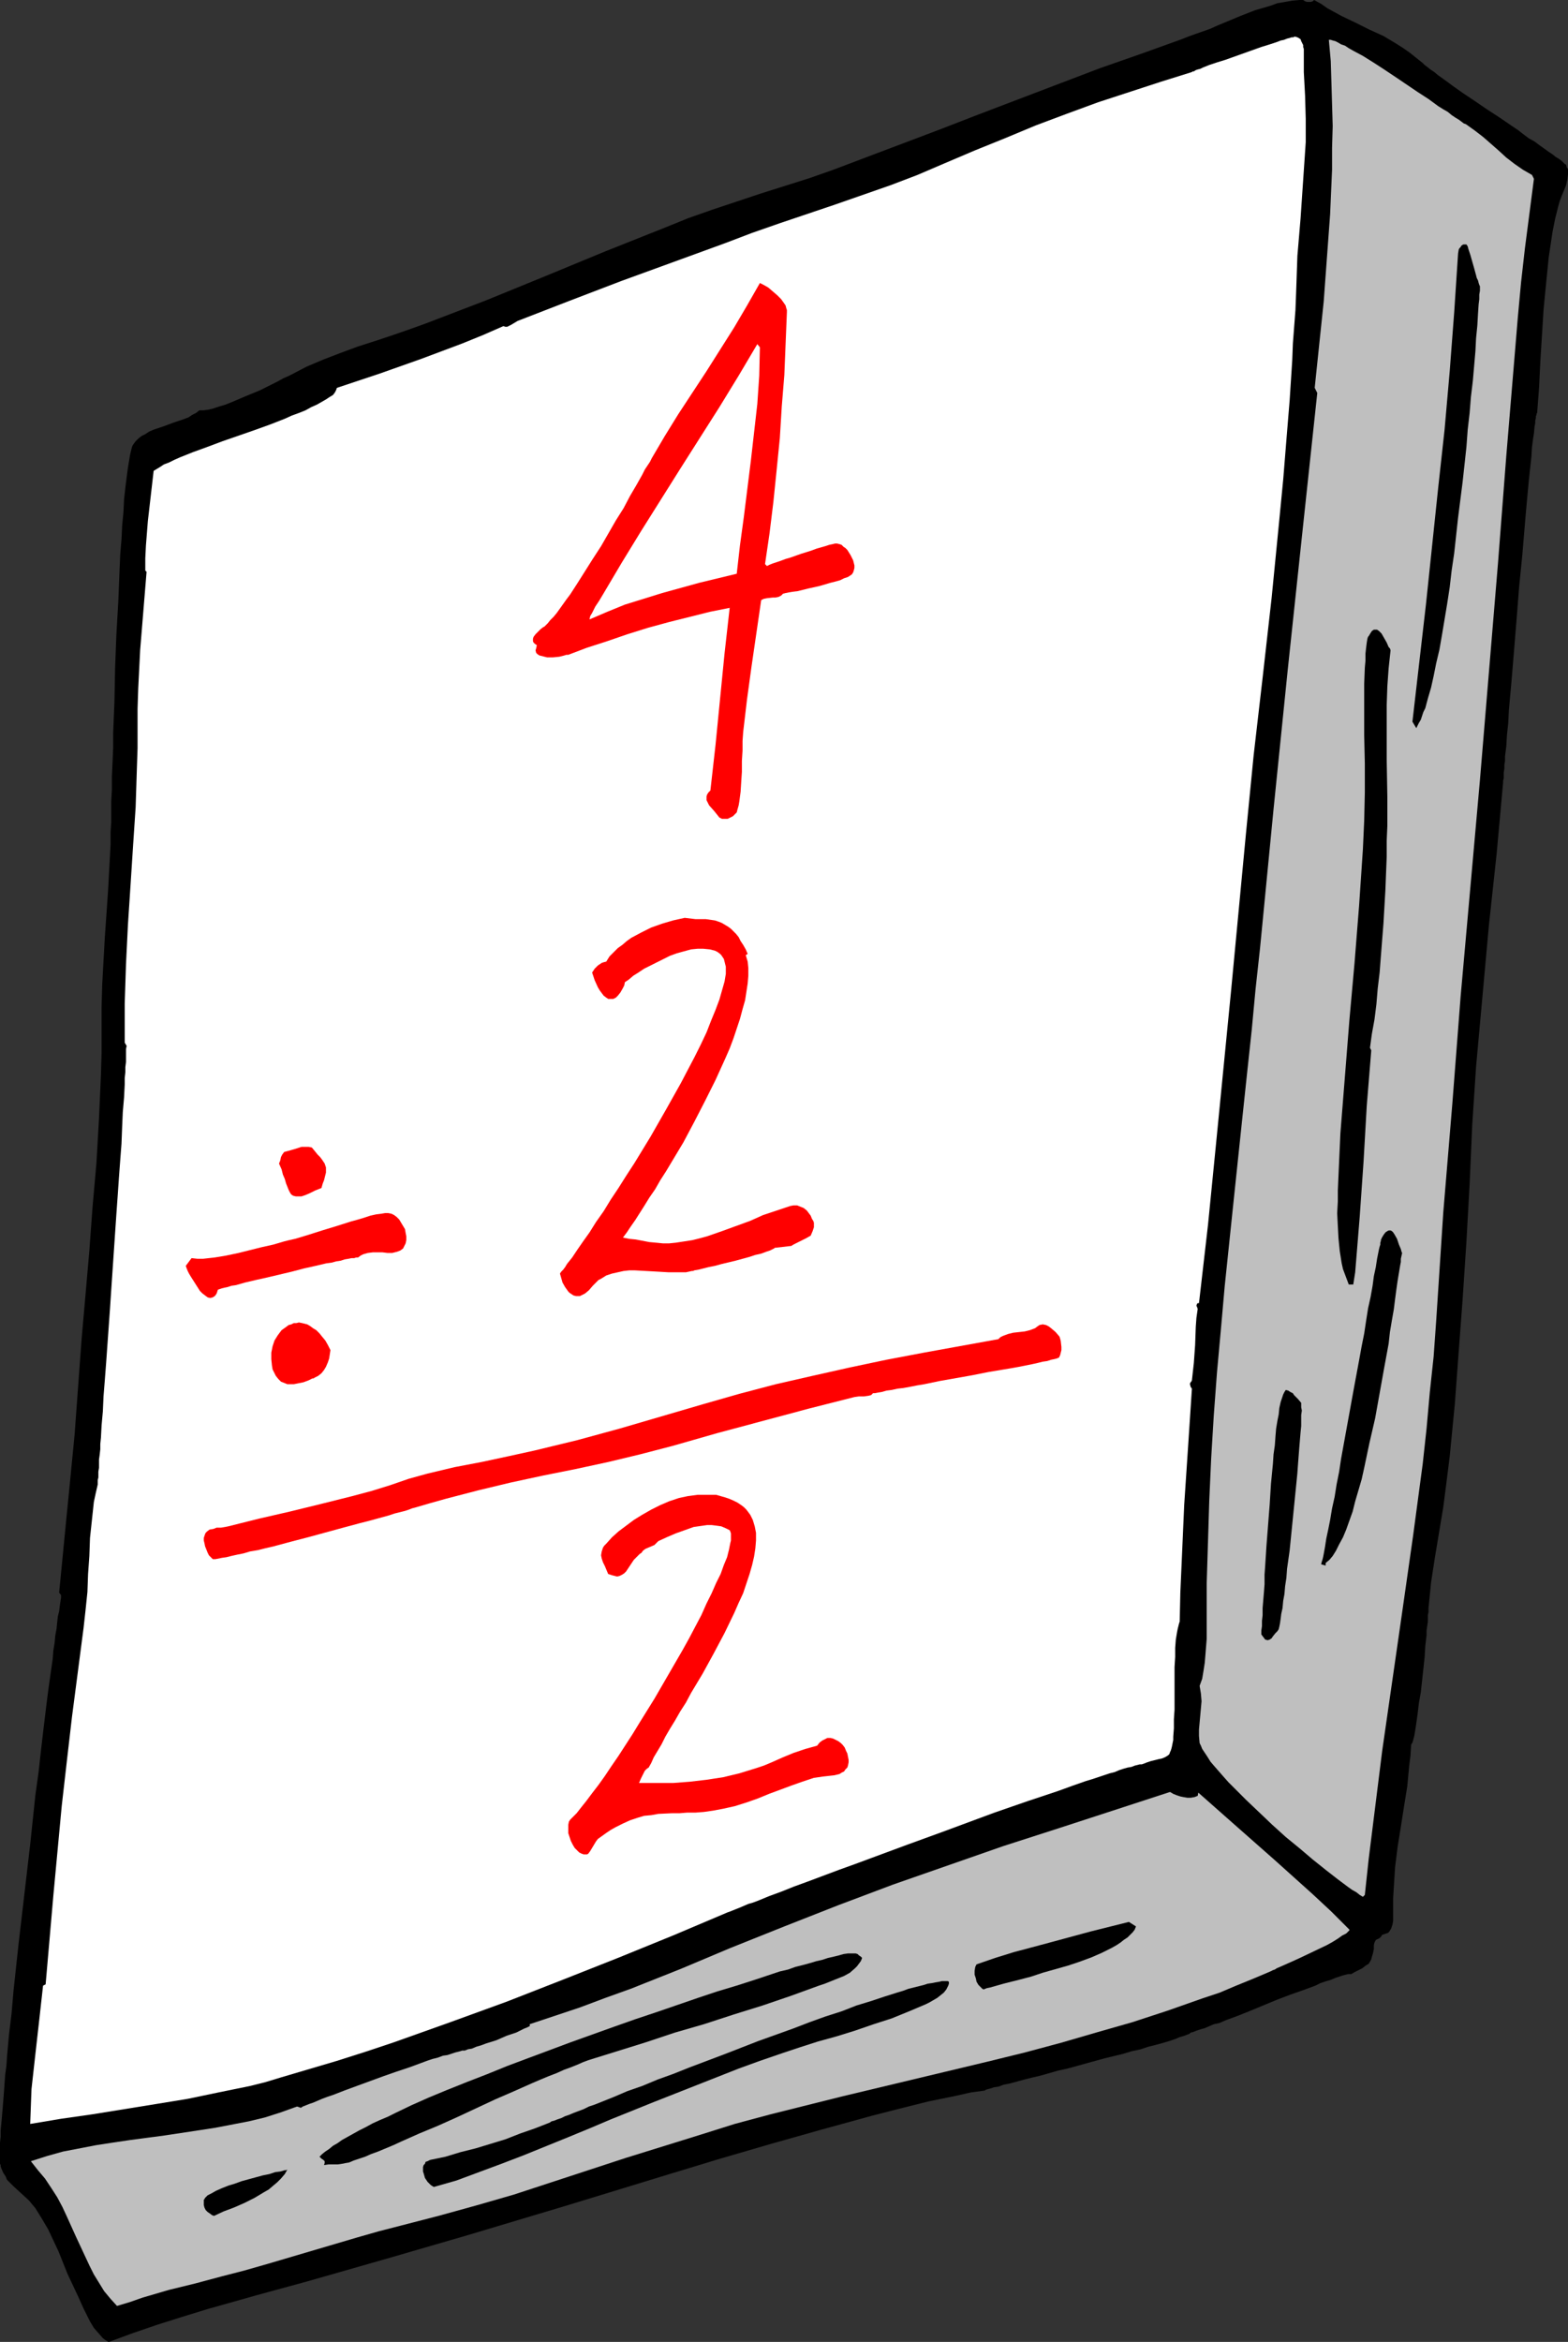 <?xml version="1.0" encoding="UTF-8" standalone="no"?>
<svg
   version="1.0"
   width="104.282mm"
   height="155.668mm"
   id="svg20"
   sodipodi:docname="Math - Division.wmf"
   xmlns:inkscape="http://www.inkscape.org/namespaces/inkscape"
   xmlns:sodipodi="http://sodipodi.sourceforge.net/DTD/sodipodi-0.dtd"
   xmlns="http://www.w3.org/2000/svg"
   xmlns:svg="http://www.w3.org/2000/svg">
  <rect width="100%" height="100%" fill="#333333" stroke="none"/>
  <sodipodi:namedview
     id="namedview20"
     pagecolor="#ffffff"
     bordercolor="#000000"
     borderopacity="0.25"
     inkscape:showpageshadow="2"
     inkscape:pageopacity="0.0"
     inkscape:pagecheckerboard="0"
     inkscape:deskcolor="#d1d1d1"
     inkscape:document-units="mm" />
  <defs
     id="defs1">
    <pattern
       id="WMFhbasepattern"
       patternUnits="userSpaceOnUse"
       width="6"
       height="6"
       x="0"
       y="0" />
  </defs>
  <path
     style="fill:#000000;fill-opacity:1;fill-rule:evenodd;stroke:none"
     d="m 330.305,0 1.778,0.97 1.616,1.131 3.555,1.939 3.394,1.616 3.555,1.778 3.555,1.616 3.232,1.939 1.778,1.131 1.616,1.131 1.616,1.293 1.616,1.293 0.485,0.485 0.646,0.485 0.808,0.646 0.97,0.646 0.97,0.808 1.131,0.808 1.131,0.808 1.293,0.97 2.747,1.939 2.909,1.939 3.07,2.101 3.232,2.101 3.07,2.101 1.454,0.97 1.454,1.131 1.293,0.97 1.454,0.808 1.293,0.97 1.131,0.808 1.131,0.808 0.97,0.646 0.808,0.646 0.808,0.485 0.646,0.485 0.485,0.485 0.323,0.323 0.323,0.162 0.162,0.646 0.323,0.485 v 0.646 0.646 l -0.162,1.293 -0.323,1.454 -1.131,2.747 -0.485,1.293 -0.323,1.131 -0.808,3.232 -0.646,3.232 -0.97,6.464 -0.646,6.464 -0.646,6.625 -0.808,12.927 -0.323,6.625 -0.485,6.464 -0.162,0.162 v 0.323 l -0.162,0.323 v 0.485 l -0.162,0.646 v 0.646 l -0.162,0.808 -0.162,1.778 -0.162,0.97 -0.162,1.131 -0.162,1.293 -0.162,2.585 -0.323,2.909 -0.323,3.07 -0.323,3.393 -0.323,3.555 -0.323,3.717 -0.323,3.878 -0.323,3.878 -0.808,8.08 -0.646,8.241 -0.646,7.918 -0.323,3.878 -0.323,3.878 -0.323,3.555 -0.323,3.555 -0.162,3.232 -0.323,3.07 -0.162,2.747 -0.323,2.585 v 1.131 l -0.162,0.97 v 0.97 l -0.162,0.97 v 0.808 0.646 l -0.162,0.646 v 0.485 l -1.616,17.775 -1.939,17.937 -1.616,17.775 -1.616,17.775 -0.97,14.705 -0.646,14.705 -0.808,14.543 -0.97,14.705 -0.97,12.927 -0.97,13.089 -0.646,6.625 -0.646,6.625 -0.808,6.464 -0.808,6.302 -2.101,12.604 -0.97,6.302 -0.323,3.232 -0.323,3.232 v 0.323 0.646 l -0.162,0.808 v 0.808 0.808 l -0.162,1.131 -0.162,1.131 v 1.131 l -0.323,2.747 -0.162,2.747 -0.646,5.979 -0.323,2.909 -0.485,2.747 -0.323,2.747 -0.323,2.262 -0.162,1.131 -0.162,0.97 -0.162,0.97 -0.162,0.646 -0.162,0.646 -0.162,0.485 -0.162,0.323 -0.162,0.162 -0.162,2.747 -0.323,2.585 -0.485,5.171 -0.808,5.009 -0.808,5.171 -0.808,5.009 -0.646,5.171 -0.323,5.171 -0.162,2.585 v 2.585 0.97 0.97 1.131 l -0.162,0.97 -0.323,0.97 -0.485,0.808 -0.323,0.323 -0.485,0.162 -0.485,0.162 -0.485,0.162 -0.323,0.485 -0.323,0.323 -0.646,0.323 -0.323,0.162 -0.162,0.323 -0.162,0.323 -0.162,0.646 v 0.97 l -0.162,0.808 -0.162,0.646 -0.162,0.485 -0.162,0.646 -0.162,0.323 -0.485,0.808 -0.808,0.485 -0.808,0.646 -1.293,0.646 -0.646,0.323 -0.808,0.485 h -0.323 -0.485 l -0.646,0.162 -0.646,0.162 -0.97,0.323 -0.97,0.323 -1.131,0.485 -1.131,0.323 -1.454,0.485 -1.293,0.646 -3.07,1.131 -3.232,1.131 -3.394,1.293 -6.625,2.747 -3.232,1.293 -3.07,1.131 -1.454,0.646 -1.454,0.323 -1.131,0.485 -1.131,0.485 -1.131,0.323 -0.97,0.323 -0.808,0.323 -0.646,0.162 -0.323,0.323 -0.485,0.162 -0.808,0.323 -1.131,0.323 -1.131,0.485 -1.454,0.485 -1.616,0.485 -1.778,0.485 -1.939,0.485 -1.939,0.646 -2.262,0.485 -2.101,0.646 -4.686,1.131 -4.686,1.293 -4.686,1.293 -2.262,0.485 -2.262,0.646 -2.262,0.646 -2.101,0.485 -1.939,0.485 -1.778,0.485 -1.778,0.485 -1.616,0.323 -1.293,0.485 -1.131,0.162 -0.97,0.323 -0.646,0.162 -0.485,0.162 -0.162,0.162 -3.555,0.485 -3.555,0.808 -7.11,1.454 -7.11,1.778 -6.949,1.778 -12.928,3.555 -12.605,3.555 -12.766,3.717 -12.766,3.878 -25.371,7.756 -25.371,7.595 -20.038,5.817 -20.361,5.817 -12.443,3.393 -12.605,3.555 -6.302,1.939 -6.141,1.939 -6.141,2.101 -6.141,2.262 -0.808,-0.485 -0.646,-0.485 -1.131,-1.293 -1.131,-1.293 -0.97,-1.616 -1.616,-3.232 -1.454,-3.232 -1.293,-2.747 -1.293,-2.747 -2.262,-5.656 -2.586,-5.494 -1.616,-2.747 L 8.888,554.742 8.08,553.773 7.272,552.803 5.333,551.026 3.394,549.248 2.586,548.44 1.778,547.632 1.616,547.309 1.454,546.824 0.808,545.855 0.323,544.724 0.162,544.239 V 543.916 L 0,543.593 v -0.485 -0.646 -1.939 -0.97 -1.293 l 0.162,-1.454 v -1.616 l 0.162,-1.616 0.162,-1.778 0.162,-1.939 0.162,-1.939 0.162,-2.101 0.162,-2.262 0.162,-2.262 0.323,-2.424 0.162,-2.424 0.485,-5.332 0.646,-5.333 0.485,-5.656 0.646,-5.979 0.646,-5.979 1.454,-12.443 1.454,-12.443 0.646,-6.14 0.646,-6.14 0.808,-5.817 0.646,-5.817 0.646,-5.494 0.646,-5.332 0.323,-2.585 0.323,-2.424 0.323,-2.262 0.323,-2.262 0.323,-2.262 0.162,-2.101 0.323,-1.939 0.162,-1.778 0.323,-1.778 0.162,-1.616 0.162,-1.454 0.323,-1.293 0.162,-1.293 0.162,-1.131 0.162,-0.97 v -0.646 l -0.485,-0.646 1.293,-13.25 0.646,-6.625 0.646,-6.464 1.293,-13.25 0.485,-6.625 0.485,-6.625 0.808,-10.988 0.97,-10.988 0.97,-11.15 0.808,-10.988 0.97,-10.988 0.646,-11.15 0.485,-10.988 0.162,-5.494 v -5.494 -5.979 l 0.162,-5.817 0.646,-11.635 0.808,-11.635 0.323,-5.817 0.323,-5.979 v -0.646 -0.808 -0.808 -0.97 l 0.162,-2.262 v -2.585 -2.747 l 0.162,-2.909 v -3.232 l 0.162,-3.555 0.162,-3.717 v -3.717 l 0.162,-4.04 0.162,-3.878 0.162,-8.403 0.323,-8.403 0.485,-8.403 0.162,-4.04 0.162,-4.04 0.162,-3.717 0.323,-3.878 0.162,-3.393 0.323,-3.393 0.162,-3.232 0.323,-2.909 0.323,-2.585 0.323,-2.424 0.162,-0.97 0.162,-0.97 0.162,-0.97 0.162,-0.808 0.162,-0.646 0.162,-0.646 0.162,-0.485 0.323,-0.485 0.485,-0.646 0.646,-0.646 0.808,-0.646 0.97,-0.485 0.97,-0.646 1.131,-0.485 2.424,-0.808 2.586,-0.97 2.424,-0.808 1.293,-0.485 0.97,-0.646 0.97,-0.485 0.808,-0.646 h 0.97 l 1.293,-0.162 1.293,-0.323 1.454,-0.485 1.616,-0.485 1.616,-0.646 3.394,-1.454 3.555,-1.454 1.616,-0.808 1.616,-0.808 1.293,-0.646 1.454,-0.808 1.131,-0.485 0.97,-0.485 3.717,-1.939 4.202,-1.778 4.202,-1.616 4.363,-1.616 4.525,-1.454 4.363,-1.454 4.202,-1.454 4.04,-1.454 15.19,-5.817 15.029,-6.14 14.867,-6.14 15.029,-5.979 5.979,-2.424 5.979,-2.101 12.12,-4.04 12.281,-3.878 5.979,-2.101 5.979,-2.262 20.523,-7.756 10.019,-3.878 10.181,-3.878 20.361,-7.756 10.181,-3.555 10.342,-3.717 1.616,-0.646 1.778,-0.646 3.717,-1.293 1.778,-0.808 1.939,-0.808 3.878,-1.616 3.717,-1.454 3.878,-1.131 1.778,-0.646 1.939,-0.323 1.778,-0.323 L 326.588,0 h 0.485 0.485 l 0.485,0.323 0.485,0.162 h 0.485 0.485 l 0.485,-0.162 z"
     id="path1" />
  <path
     style="fill:#ffffff;fill-opacity:1;fill-rule:evenodd;stroke:none"
     d="m 301.379,327.384 h -0.323 l -0.162,0.162 -0.162,0.485 0.162,0.323 0.162,0.485 -0.323,2.262 -0.162,2.262 -0.162,4.525 -0.323,4.525 -0.485,4.363 -0.162,0.323 -0.162,0.162 -0.162,0.323 v 0.162 l 0.162,0.646 0.323,0.485 -0.97,14.705 -0.97,14.543 -0.646,14.705 -0.323,7.272 -0.162,7.272 -0.162,0.485 -0.162,0.646 -0.162,0.646 -0.162,0.808 -0.162,0.97 -0.162,0.97 -0.162,2.101 v 2.262 l -0.162,2.585 v 5.333 5.332 l -0.162,2.424 v 2.262 l -0.162,2.101 v 0.808 l -0.162,0.808 -0.162,0.808 -0.162,0.646 -0.162,0.485 -0.162,0.323 -0.162,0.485 -0.323,0.323 -0.808,0.485 -0.808,0.323 -0.808,0.162 -1.939,0.485 -0.97,0.323 -0.808,0.323 -0.485,0.162 h -0.485 l -0.646,0.162 -0.646,0.162 -0.808,0.323 -0.97,0.162 -1.131,0.323 -0.97,0.323 -1.131,0.485 -1.293,0.323 -1.454,0.485 -1.454,0.485 -1.454,0.485 -1.616,0.485 -3.232,1.131 -3.555,1.293 -3.878,1.293 -3.878,1.293 -4.202,1.454 -4.202,1.454 -4.363,1.616 -8.726,3.232 -8.888,3.232 -8.726,3.232 -4.363,1.616 -4.04,1.454 -3.878,1.454 -3.878,1.454 -3.555,1.293 -3.232,1.293 -3.07,1.131 -2.747,1.131 -1.293,0.485 -1.131,0.323 -1.131,0.485 -1.131,0.485 -0.808,0.323 -0.808,0.323 -0.808,0.323 -0.485,0.162 -13.736,5.817 -13.897,5.656 -13.897,5.494 -14.059,5.494 -14.221,5.171 -14.059,5.009 -7.272,2.424 -7.11,2.262 -7.11,2.101 -7.11,2.101 -3.717,1.131 -3.878,0.97 -7.918,1.616 -7.757,1.616 -7.918,1.293 -15.998,2.585 -7.918,1.131 -7.757,1.293 0.162,-4.363 0.162,-4.363 0.97,-8.726 0.97,-8.564 0.97,-8.726 0.646,-0.323 1.939,-22.3 2.101,-22.461 1.293,-11.311 1.293,-11.15 1.454,-11.15 1.454,-11.15 0.485,-4.363 0.485,-4.686 0.162,-4.525 0.323,-4.525 0.162,-4.525 0.485,-4.525 0.485,-4.525 0.485,-2.262 0.485,-2.101 v -0.646 -0.485 l 0.162,-0.646 v -0.646 -0.808 l 0.162,-0.97 v -0.97 -1.131 l 0.162,-1.131 0.162,-1.454 v -1.293 l 0.162,-1.616 0.162,-3.07 0.323,-3.555 0.162,-3.717 0.323,-4.04 0.323,-4.201 0.323,-4.525 0.323,-4.525 0.323,-4.525 0.323,-4.848 1.293,-19.068 0.323,-4.525 0.323,-4.686 0.323,-4.363 0.323,-4.201 0.162,-4.201 0.162,-3.717 0.323,-3.717 0.162,-3.232 v -1.616 l 0.162,-1.454 v -1.293 l 0.162,-1.293 v -1.131 -1.131 -0.97 l 0.162,-0.808 -0.485,-0.808 v -4.848 -5.009 l 0.323,-9.857 0.485,-9.857 0.646,-9.857 0.646,-10.019 0.646,-9.695 0.323,-10.019 0.162,-4.848 v -5.009 -4.848 l 0.162,-5.009 0.485,-9.695 0.808,-9.857 0.808,-9.857 -0.323,-0.323 v -3.07 l 0.162,-3.232 0.485,-6.14 1.454,-12.604 0.808,-0.485 0.808,-0.485 0.97,-0.646 1.293,-0.485 1.293,-0.646 1.454,-0.646 1.616,-0.646 1.616,-0.646 1.778,-0.646 1.778,-0.646 3.878,-1.454 7.918,-2.747 4.04,-1.454 3.717,-1.454 1.778,-0.808 1.778,-0.646 1.616,-0.646 1.454,-0.808 1.454,-0.646 1.131,-0.646 1.131,-0.646 0.97,-0.646 0.808,-0.485 0.485,-0.646 0.323,-0.646 0.162,-0.485 10.665,-3.555 10.504,-3.717 5.171,-1.939 5.171,-1.939 5.171,-2.101 5.171,-2.262 0.485,0.162 h 0.485 l 0.97,-0.485 0.808,-0.485 0.808,-0.485 12.928,-5.009 13.089,-5.009 26.179,-9.534 6.787,-2.585 6.949,-2.424 13.897,-4.686 6.949,-2.424 6.949,-2.424 6.787,-2.585 6.787,-2.909 7.595,-3.232 7.595,-3.07 7.757,-3.232 7.757,-2.909 7.918,-2.909 7.918,-2.585 7.918,-2.585 7.757,-2.424 0.162,-0.162 h 0.323 l 0.485,-0.323 0.485,-0.162 0.646,-0.162 0.646,-0.323 0.808,-0.323 0.808,-0.323 1.939,-0.646 2.101,-0.646 4.525,-1.616 4.525,-1.616 2.101,-0.646 1.939,-0.646 0.808,-0.323 0.808,-0.162 0.808,-0.323 0.646,-0.162 0.485,-0.162 h 0.485 l 0.162,-0.162 h 0.323 l 0.485,0.162 0.323,0.162 0.485,0.323 0.162,0.485 0.485,0.97 v 0.485 l 0.162,0.485 v 5.817 l 0.323,5.979 0.162,5.817 v 2.909 2.909 l -0.646,9.534 -0.646,9.534 -0.808,9.534 -0.162,4.686 -0.162,4.686 -0.162,4.201 -0.646,8.403 -0.162,4.201 -0.646,10.019 -0.808,9.857 -0.808,10.019 -0.97,10.019 -1.939,19.714 -2.262,20.037 -2.262,19.553 -1.939,19.714 -3.717,39.267 -3.878,39.428 -1.939,19.553 z"
     id="path2" />
  <path
     style="fill:#bfbfbf;fill-opacity:1;fill-rule:evenodd;stroke:none"
     d="m 385.086,43.953 0.485,0.97 -1.131,8.726 -1.131,8.726 -0.97,8.564 -0.808,8.726 -1.454,17.452 -1.454,17.452 -2.101,27.147 -2.262,27.147 -2.262,27.147 -2.424,27.147 -2.424,27.147 -2.101,27.147 -2.262,27.147 -1.778,27.147 -0.646,9.049 -0.97,9.049 -0.808,9.049 -0.97,8.888 -2.424,18.098 -2.586,18.098 -2.586,17.937 -2.586,17.937 -2.262,18.098 -1.131,9.049 -0.97,9.049 -0.485,0.485 -0.808,-0.485 -0.808,-0.646 -1.131,-0.646 -1.131,-0.808 -1.293,-0.97 -1.293,-0.97 -1.454,-1.131 -1.454,-1.131 -3.232,-2.585 -3.232,-2.747 -3.555,-2.909 -3.394,-3.07 -3.394,-3.232 -3.232,-3.07 -1.454,-1.454 -1.454,-1.454 -1.454,-1.454 -1.293,-1.454 -1.131,-1.293 -1.131,-1.293 -0.97,-1.131 -0.808,-1.293 -0.646,-0.97 -0.646,-0.97 -0.323,-0.808 -0.323,-0.646 -0.162,-1.778 v -1.616 l 0.162,-1.778 0.162,-1.778 0.162,-1.778 0.162,-1.778 -0.162,-1.939 -0.323,-1.939 0.646,-1.778 0.323,-1.939 0.323,-2.101 0.162,-1.939 0.323,-4.04 v -1.939 -1.939 -10.019 l 0.323,-10.342 0.323,-10.503 0.485,-10.665 0.646,-10.665 0.808,-10.827 0.97,-10.665 0.97,-10.988 2.262,-21.653 2.262,-21.492 1.131,-10.665 1.131,-10.503 0.97,-10.342 1.131,-10.342 3.394,-34.904 3.555,-34.904 3.717,-34.904 3.717,-34.742 -0.646,-1.293 1.131,-10.827 1.131,-10.827 0.808,-10.988 0.808,-10.988 0.485,-11.15 v -5.494 l 0.162,-5.494 -0.162,-5.494 -0.162,-5.494 -0.162,-5.333 -0.485,-5.333 h 0.485 l 0.485,0.162 0.646,0.162 0.646,0.323 0.808,0.485 0.97,0.323 0.97,0.646 1.131,0.646 2.424,1.293 2.586,1.616 2.747,1.778 2.909,1.939 5.494,3.717 2.747,1.778 2.424,1.778 1.293,0.808 1.131,0.646 0.97,0.808 0.97,0.646 0.808,0.485 0.646,0.485 0.646,0.485 0.485,0.162 2.262,1.616 2.101,1.616 3.878,3.393 1.939,1.778 2.101,1.616 2.101,1.454 z"
     id="path3" />
  <path
     style="fill:#000000;fill-opacity:1;fill-rule:evenodd;stroke:none"
     d="m 371.997,72.07 v 0.97 l -0.162,0.97 v 1.131 l -0.162,1.293 -0.162,2.424 -0.162,2.909 -0.323,3.232 -0.162,3.232 -0.323,3.717 -0.323,3.717 -0.485,4.04 -0.323,4.04 -0.485,4.201 -0.323,4.363 -0.97,8.888 -1.131,8.888 -0.97,8.888 -0.646,4.363 -0.485,4.201 -0.646,4.201 -0.646,3.878 -0.646,3.878 -0.646,3.717 -0.808,3.393 -0.646,3.232 -0.646,2.909 -0.808,2.747 -0.646,2.424 -0.485,0.97 -0.323,0.97 -0.323,0.97 -0.485,0.808 -0.323,0.646 -0.323,0.646 -0.97,-1.616 3.394,-29.41 3.07,-29.248 1.616,-14.705 1.293,-14.705 1.131,-14.866 0.97,-14.705 0.162,-0.97 0.162,-0.323 0.323,-0.323 0.162,-0.323 0.485,-0.323 h 0.323 0.485 l 0.323,0.485 0.162,0.646 0.485,1.454 0.97,3.393 0.485,1.778 0.162,0.646 0.323,0.646 0.162,0.646 0.162,0.485 0.162,0.323 z"
     id="path4" />
  <path
     style="fill:#ff0000;fill-opacity:1;fill-rule:evenodd;stroke:none"
     d="m 192.301,141.715 0.485,0.485 0.646,-0.323 0.808,-0.323 0.97,-0.323 0.97,-0.323 1.293,-0.485 1.131,-0.323 2.747,-0.97 2.586,-0.808 1.293,-0.485 1.131,-0.323 1.131,-0.323 0.97,-0.323 0.808,-0.162 0.646,-0.162 h 0.485 l 0.646,0.162 0.485,0.162 0.485,0.485 0.485,0.323 0.485,0.485 0.808,1.293 0.646,1.293 0.162,0.646 0.162,0.646 v 0.646 l -0.162,0.646 -0.162,0.485 -0.323,0.485 -0.485,0.323 -0.485,0.323 -0.97,0.323 -0.97,0.485 -1.131,0.323 -1.293,0.323 -2.747,0.808 -2.909,0.646 -1.293,0.323 -1.293,0.323 -1.293,0.162 -0.97,0.162 -0.808,0.162 -0.646,0.162 -0.485,0.485 -0.646,0.323 -0.808,0.162 h -0.646 l -1.454,0.162 -0.808,0.162 -0.646,0.323 -2.424,16.644 -1.131,8.241 -0.97,8.241 -0.162,2.262 v 2.424 l -0.162,2.585 v 2.747 l -0.162,2.424 -0.162,2.585 -0.323,2.424 -0.162,0.97 -0.323,1.131 -0.162,0.646 -0.485,0.485 -0.485,0.485 -0.646,0.323 -0.646,0.323 h -0.808 -0.646 l -0.646,-0.323 -0.646,-0.808 -0.646,-0.808 -1.293,-1.454 -0.485,-0.97 -0.162,-0.323 v -0.485 -0.485 l 0.162,-0.485 0.323,-0.485 0.485,-0.485 1.293,-11.473 1.131,-11.473 1.131,-11.473 1.293,-11.473 -4.848,0.97 -5.171,1.293 -5.171,1.293 -5.333,1.454 -5.171,1.616 -5.171,1.778 -5.01,1.616 -4.686,1.778 h -0.485 l -0.485,0.162 -1.293,0.323 -1.616,0.162 h -1.454 l -0.646,-0.162 -0.646,-0.162 -0.646,-0.162 -0.485,-0.323 -0.323,-0.323 -0.162,-0.646 0.162,-0.485 0.162,-0.808 -0.485,-0.323 -0.323,-0.323 -0.162,-0.323 v -0.323 -0.323 l 0.162,-0.485 0.485,-0.646 0.646,-0.646 0.646,-0.646 0.646,-0.485 0.323,-0.162 0.162,-0.162 0.646,-0.646 0.646,-0.808 0.808,-0.808 0.808,-0.97 0.808,-1.131 0.808,-1.131 0.808,-1.131 0.97,-1.293 1.778,-2.747 1.939,-3.07 1.939,-3.07 2.101,-3.232 3.717,-6.464 1.939,-3.07 1.616,-3.07 1.616,-2.747 1.454,-2.585 0.646,-1.293 0.646,-0.97 0.646,-0.97 0.485,-0.97 3.232,-5.494 3.394,-5.494 7.11,-10.827 6.949,-10.988 3.232,-5.494 3.232,-5.656 0.97,0.485 1.131,0.646 1.131,0.97 1.131,0.97 0.97,0.97 0.808,1.131 0.323,0.485 0.162,0.646 0.162,0.485 v 0.485 l -0.323,7.918 -0.323,7.918 -0.646,7.918 -0.485,7.918 -0.808,8.08 -0.808,7.918 -0.97,7.918 z"
     id="path5" />
  <path
     style="fill:#ffffff;fill-opacity:1;fill-rule:evenodd;stroke:none"
     d="m 191.008,87.259 -0.162,7.11 -0.485,7.11 -0.808,7.11 -0.808,7.11 -1.778,14.22 -0.97,7.11 -0.808,7.11 -9.373,2.262 -4.686,1.293 -4.686,1.293 -4.686,1.454 -4.686,1.454 -4.363,1.778 -4.525,1.939 0.162,-0.808 0.485,-0.808 0.808,-1.616 0.97,-1.454 0.97,-1.616 4.686,-7.918 4.848,-7.918 9.857,-15.674 9.857,-15.513 4.848,-7.918 4.686,-7.918 z"
     id="path6" />
  <path
     style="fill:#000000;fill-opacity:1;fill-rule:evenodd;stroke:none"
     d="m 349.535,163.369 -0.485,4.525 -0.323,4.525 -0.162,4.686 v 4.686 9.211 l 0.162,9.211 v 3.393 3.878 l -0.162,3.717 v 4.04 l -0.162,4.04 -0.162,4.201 -0.485,8.403 -0.646,8.241 -0.323,4.201 -0.485,4.04 -0.323,3.878 -0.485,3.878 -0.646,3.555 -0.485,3.555 0.323,0.646 -1.131,13.897 -0.808,14.058 -0.97,13.897 -1.131,13.897 -0.485,3.07 h -1.131 l -0.485,-1.293 -0.485,-1.293 -0.485,-1.293 -0.323,-1.454 -0.485,-3.07 -0.323,-3.232 -0.162,-3.07 -0.162,-3.232 0.162,-2.909 v -2.747 l 0.323,-7.272 0.323,-7.11 1.131,-14.22 1.131,-14.22 1.293,-14.382 1.131,-14.22 0.485,-7.11 0.485,-7.272 0.323,-7.11 0.162,-7.11 v -7.272 l -0.162,-7.11 v -0.485 -0.485 -2.585 -1.616 -3.717 -4.04 l 0.162,-4.04 0.162,-1.778 v -1.778 l 0.162,-1.454 0.162,-1.293 0.162,-0.97 0.162,-0.485 0.162,-0.162 0.485,-0.808 0.323,-0.485 0.485,-0.323 h 0.485 0.323 l 0.485,0.323 0.323,0.323 0.323,0.323 0.646,1.131 0.646,1.131 0.485,1.131 0.323,0.323 z"
     id="path7" />
  <path
     style="fill:#ff0000;fill-opacity:1;fill-rule:evenodd;stroke:none"
     d="m 174.848,230.914 h 1.293 1.293 l 1.131,0.162 1.131,0.162 0.97,0.323 0.808,0.323 0.808,0.485 0.808,0.485 0.646,0.485 0.646,0.646 0.646,0.646 0.646,0.808 0.485,0.97 0.646,0.97 0.646,1.131 0.485,1.131 -0.485,0.323 0.485,1.616 0.162,1.616 v 1.939 l -0.162,1.939 -0.323,2.101 -0.323,2.101 -0.646,2.262 -0.646,2.424 -0.808,2.424 -0.808,2.424 -0.97,2.585 -1.131,2.585 -2.424,5.333 -2.586,5.171 -2.747,5.333 -2.747,5.171 -2.909,4.848 -1.454,2.424 -1.454,2.262 -1.293,2.262 -1.454,2.101 -1.293,2.101 -1.131,1.778 -1.131,1.778 -1.131,1.616 -0.97,1.454 -0.97,1.293 1.616,0.323 1.616,0.162 3.394,0.646 1.778,0.162 1.616,0.162 h 1.616 l 1.616,-0.162 2.101,-0.323 2.101,-0.323 1.939,-0.485 1.778,-0.485 3.717,-1.293 3.555,-1.293 3.555,-1.293 3.232,-1.454 3.394,-1.131 3.394,-1.131 0.808,-0.162 h 0.97 l 0.808,0.323 0.808,0.323 0.808,0.646 0.485,0.646 0.485,0.646 0.323,0.808 0.323,0.485 0.162,0.485 v 0.646 0.485 l -0.323,0.97 -0.485,1.131 -1.131,0.646 -1.293,0.646 -1.293,0.646 -0.646,0.323 -0.485,0.323 -4.202,0.485 -0.162,0.162 -0.323,0.162 -0.646,0.323 -0.97,0.323 -1.293,0.485 -1.454,0.323 -1.454,0.485 -3.555,0.97 -3.394,0.808 -1.778,0.485 -1.616,0.323 -1.293,0.323 -1.293,0.323 -0.97,0.162 -0.323,0.162 h -0.323 l -1.454,0.323 h -1.454 -2.909 l -2.747,-0.162 -2.909,-0.162 -2.909,-0.162 h -1.293 l -1.454,0.162 -1.454,0.323 -1.454,0.323 -1.454,0.485 -1.293,0.808 -0.646,0.323 -0.485,0.485 -0.97,0.97 -0.97,1.131 -0.97,0.808 -0.646,0.323 -0.646,0.323 h -0.485 -0.485 l -0.646,-0.162 -0.485,-0.323 -0.485,-0.323 -0.323,-0.323 -0.808,-1.131 -0.646,-1.131 -0.323,-1.131 -0.323,-1.131 0.323,-0.485 0.485,-0.485 0.485,-0.646 0.485,-0.808 0.646,-0.808 0.646,-0.808 1.293,-1.939 1.454,-2.101 1.616,-2.262 1.616,-2.585 1.939,-2.747 1.778,-2.909 1.939,-2.909 1.939,-3.07 2.101,-3.232 4.04,-6.625 3.878,-6.787 3.717,-6.625 1.778,-3.393 1.616,-3.07 1.616,-3.232 1.454,-3.07 1.131,-2.909 1.131,-2.747 0.97,-2.585 0.646,-2.262 0.646,-2.262 0.323,-1.939 v -0.808 -0.97 l -0.162,-0.646 -0.323,-1.293 -0.323,-0.485 -0.323,-0.485 -0.323,-0.323 -0.646,-0.485 -0.646,-0.323 -1.293,-0.323 -1.616,-0.162 h -1.454 l -1.616,0.162 -1.778,0.485 -1.778,0.485 -1.778,0.646 -1.616,0.808 -1.616,0.808 -1.616,0.808 -1.616,0.808 -1.454,0.97 -1.293,0.808 -1.131,0.97 -0.97,0.646 -0.162,0.808 -0.323,0.646 -0.646,1.131 -0.646,0.808 -0.485,0.485 -0.646,0.323 h -0.646 -0.646 l -0.485,-0.323 -0.646,-0.485 -0.485,-0.646 -0.485,-0.646 -0.485,-0.808 -0.808,-1.778 -0.646,-1.939 0.646,-0.97 0.808,-0.808 0.97,-0.646 0.485,-0.162 0.646,-0.162 0.808,-1.293 0.97,-0.97 1.131,-1.131 1.131,-0.808 1.131,-0.97 1.131,-0.808 2.424,-1.293 2.586,-1.293 2.747,-0.97 2.747,-0.808 2.909,-0.646 z"
     id="path8" />
  <path
     style="fill:#ff0000;fill-opacity:1;fill-rule:evenodd;stroke:none"
     d="m 80.799,298.459 -1.616,0.646 -1.293,0.646 -1.131,0.485 -0.97,0.323 h -0.808 -0.646 l -0.646,-0.162 -0.485,-0.323 -0.323,-0.485 -0.323,-0.646 -0.323,-0.808 -0.323,-0.808 -0.323,-1.131 -0.485,-1.131 -0.323,-1.293 -0.646,-1.454 0.323,-0.808 0.162,-0.808 0.323,-0.646 0.485,-0.646 1.778,-0.485 1.616,-0.485 0.97,-0.323 h 0.808 0.97 l 0.808,0.162 0.808,0.97 0.646,0.808 0.646,0.646 0.485,0.646 0.323,0.485 0.323,0.485 0.162,0.485 0.162,0.485 v 0.808 0.485 l -0.162,0.646 -0.162,0.646 -0.162,0.646 -0.323,0.808 z"
     id="path9" />
  <path
     style="fill:#ff0000;fill-opacity:1;fill-rule:evenodd;stroke:none"
     d="m 90.01,315.911 h -0.485 l -0.485,0.162 h -0.646 l -0.808,0.162 -0.97,0.162 -0.97,0.323 -1.131,0.162 -1.131,0.323 -1.293,0.162 -2.747,0.646 -2.909,0.646 -3.07,0.808 -6.141,1.454 -2.909,0.646 -2.747,0.646 -1.131,0.323 -1.131,0.323 -1.131,0.162 -0.97,0.323 -0.808,0.162 -0.646,0.162 -0.485,0.162 -0.485,0.162 -0.162,0.485 -0.162,0.485 -0.323,0.485 -0.162,0.162 -0.485,0.323 -0.646,0.162 -0.646,-0.162 -0.646,-0.485 -0.646,-0.485 -0.646,-0.646 -1.131,-1.778 -1.131,-1.778 -0.485,-0.808 -0.323,-0.646 -0.323,-0.808 -0.162,-0.485 1.454,-1.939 1.454,0.162 h 1.454 l 2.909,-0.323 2.909,-0.485 3.07,-0.646 5.817,-1.454 2.909,-0.646 2.747,-0.808 1.293,-0.323 1.454,-0.323 1.616,-0.485 1.616,-0.485 3.555,-1.131 3.717,-1.131 3.555,-1.131 1.778,-0.485 1.616,-0.485 1.454,-0.485 1.454,-0.323 1.293,-0.162 0.97,-0.162 h 0.808 l 0.808,0.162 0.646,0.323 0.646,0.485 0.646,0.646 0.485,0.808 0.485,0.808 0.485,0.808 0.162,0.97 0.162,0.808 v 0.97 l -0.162,0.808 -0.323,0.646 -0.323,0.646 -0.646,0.485 -0.808,0.323 -1.293,0.323 h -1.131 L 96.15,314.618 h -1.131 -1.293 l -1.293,0.162 -1.131,0.323 -0.646,0.323 z"
     id="path10" />
  <path
     style="fill:#000000;fill-opacity:1;fill-rule:evenodd;stroke:none"
     d="m 352.443,314.779 -0.323,1.454 v 0.808 l -0.162,0.808 -0.323,1.939 -0.323,1.939 -0.323,2.262 -0.323,2.424 -0.323,2.585 -0.485,2.747 -0.485,2.909 -0.323,2.909 -1.131,6.14 -1.131,6.302 -1.131,6.302 -1.454,6.302 -0.646,3.07 -0.646,3.07 -0.646,2.909 -0.808,2.747 -0.808,2.747 -0.646,2.585 -0.808,2.262 -0.808,2.262 -0.808,1.939 -0.97,1.778 -0.808,1.616 -0.808,1.293 -0.808,0.97 -0.97,0.808 v 0.646 l -1.131,-0.323 0.162,-0.646 0.162,-0.485 0.162,-0.646 0.162,-0.808 0.323,-1.778 0.323,-2.101 0.485,-2.262 0.485,-2.424 0.485,-2.909 0.646,-2.909 0.485,-3.07 0.646,-3.232 0.485,-3.232 0.646,-3.555 1.293,-7.11 1.293,-7.11 1.293,-6.948 0.646,-3.555 0.646,-3.232 0.485,-3.232 0.485,-3.07 0.646,-2.909 0.485,-2.747 0.323,-2.424 0.485,-2.262 0.323,-2.101 0.323,-1.616 0.162,-0.808 0.162,-0.646 0.162,-0.485 v -0.485 l 0.162,-0.485 v -0.323 l 0.162,-0.162 v -0.162 l 0.485,-0.808 0.485,-0.646 0.485,-0.323 0.323,-0.162 h 0.485 l 0.323,0.162 0.323,0.323 0.323,0.485 0.646,1.131 0.485,1.454 0.485,1.131 0.162,0.646 z"
     id="path11" />
  <path
     style="fill:#ff0000;fill-opacity:1;fill-rule:evenodd;stroke:none"
     d="m 83.061,339.18 -0.323,2.101 -0.323,0.97 -0.485,1.131 -0.485,0.808 -0.646,0.808 -0.808,0.646 -0.97,0.485 -0.162,0.162 h -0.323 l -0.323,0.162 -0.646,0.323 -1.293,0.485 -1.616,0.323 -0.808,0.162 h -0.808 -0.808 l -0.808,-0.323 -0.808,-0.323 -0.646,-0.646 -0.646,-0.808 -0.485,-0.97 -0.323,-0.646 -0.162,-0.97 -0.162,-1.616 v -1.616 l 0.323,-1.616 0.485,-1.454 0.808,-1.293 0.97,-1.293 1.131,-0.808 0.646,-0.485 0.646,-0.162 0.646,-0.323 h 0.646 l 0.646,-0.162 0.808,0.162 0.646,0.162 0.646,0.162 0.808,0.485 0.646,0.485 0.808,0.485 0.808,0.808 0.646,0.808 0.808,0.97 0.646,1.131 z"
     id="path12" />
  <path
     style="fill:#ff0000;fill-opacity:1;fill-rule:evenodd;stroke:none"
     d="m 266.312,335.786 0.162,0.485 0.162,0.646 0.162,1.454 v 0.808 l -0.162,0.646 -0.162,0.646 -0.323,0.646 h -0.162 l -0.323,0.162 -0.646,0.162 -0.808,0.162 -0.97,0.323 -1.131,0.162 -1.293,0.323 -1.454,0.323 -1.616,0.323 -1.616,0.323 -1.778,0.323 -1.939,0.323 -3.878,0.646 -4.04,0.808 -8.241,1.454 -3.878,0.808 -1.939,0.323 -1.616,0.323 -1.778,0.323 -1.454,0.162 -1.454,0.323 -1.293,0.162 -1.131,0.323 -0.97,0.162 -0.808,0.162 h -0.485 l -0.485,0.485 -0.646,0.162 -1.131,0.162 h -1.293 l -1.131,0.162 -11.473,2.909 -11.473,3.07 -11.473,3.07 -11.312,3.232 -8.08,2.101 -8.08,1.939 -8.241,1.778 -8.08,1.616 -8.241,1.778 -8.08,1.939 -8.08,2.101 -4.04,1.131 -3.878,1.131 -0.646,0.162 -0.808,0.323 -0.97,0.323 -1.293,0.323 -1.293,0.323 -1.454,0.485 -1.778,0.485 -1.778,0.485 -1.778,0.485 -1.939,0.485 -4.202,1.131 -8.888,2.424 -4.363,1.131 -4.202,1.131 -2.101,0.485 -1.939,0.485 -1.939,0.323 -1.616,0.485 -1.616,0.323 -1.454,0.323 -1.293,0.323 -1.131,0.162 -0.808,0.162 -0.808,0.162 h -0.485 -0.162 l -0.485,-0.485 -0.485,-0.485 -0.323,-0.646 -0.323,-0.808 -0.323,-0.808 -0.162,-0.808 -0.162,-0.646 v -0.646 l 0.162,-0.485 0.162,-0.485 0.162,-0.323 0.323,-0.323 0.646,-0.485 0.97,-0.162 0.808,-0.323 h 1.131 l 0.97,-0.162 0.808,-0.162 3.878,-0.97 3.878,-0.97 7.757,-1.778 7.918,-1.939 7.757,-1.939 4.848,-1.293 4.686,-1.454 4.686,-1.616 4.686,-1.293 3.394,-0.808 3.394,-0.808 6.787,-1.293 6.787,-1.454 6.625,-1.454 5.333,-1.293 5.333,-1.293 10.665,-2.909 10.504,-3.07 10.504,-3.07 9.049,-2.585 9.211,-2.424 9.211,-2.101 9.373,-2.101 9.211,-1.939 9.373,-1.778 18.745,-3.393 0.485,-0.485 0.646,-0.323 1.293,-0.485 1.293,-0.323 2.909,-0.323 1.293,-0.323 1.293,-0.485 0.646,-0.485 0.485,-0.323 0.808,-0.162 0.808,0.162 0.646,0.323 0.646,0.485 1.131,0.97 z"
     id="path13" />
  <path
     style="fill:#000000;fill-opacity:1;fill-rule:evenodd;stroke:none"
     d="m 327.073,352.43 v 0.485 0.646 l 0.162,0.808 -0.162,1.131 v 1.293 1.454 l -0.162,1.616 -0.162,1.939 -0.162,1.939 -0.162,2.101 -0.162,2.101 -0.162,2.262 -0.485,4.848 -0.485,4.848 -0.485,4.848 -0.485,4.848 -0.646,4.525 -0.162,2.262 -0.323,2.101 -0.162,1.939 -0.323,1.778 -0.162,1.778 -0.323,1.454 -0.162,1.293 -0.162,1.131 -0.162,0.808 -0.162,0.646 -0.323,0.485 -0.485,0.485 -0.646,0.808 -0.323,0.485 -0.485,0.323 -0.485,0.162 -0.646,-0.162 -0.97,-1.293 v -0.97 l 0.162,-1.131 v -1.293 l 0.162,-1.454 v -1.778 l 0.162,-1.939 0.162,-1.939 0.162,-2.101 v -2.424 l 0.162,-2.262 0.323,-5.009 0.808,-10.342 0.323,-5.171 0.485,-5.009 0.162,-2.424 0.323,-2.262 0.162,-2.262 0.162,-1.939 0.323,-1.939 0.323,-1.616 0.162,-1.616 0.323,-1.454 0.323,-0.97 0.323,-0.97 0.323,-0.646 0.323,-0.485 0.646,0.162 0.485,0.323 0.646,0.323 0.323,0.485 0.97,0.97 z"
     id="path14" />
  <path
     style="fill:#ff0000;fill-opacity:1;fill-rule:evenodd;stroke:none"
     d="m 163.052,444.052 -0.485,0.323 -0.485,0.485 -0.485,0.97 -0.485,0.97 -0.485,1.131 h 4.363 4.202 l 4.202,-0.323 4.202,-0.485 4.202,-0.646 4.04,-0.97 4.202,-1.293 1.939,-0.646 1.939,-0.808 2.909,-1.293 2.747,-1.131 2.909,-0.97 2.909,-0.808 0.646,-0.808 0.646,-0.485 0.646,-0.323 0.646,-0.323 h 0.808 l 0.646,0.162 0.646,0.323 0.646,0.323 0.646,0.485 0.485,0.485 0.485,0.646 0.323,0.808 0.323,0.646 0.162,0.808 0.162,0.808 v 0.646 l -0.162,0.808 -0.162,0.485 -0.485,0.485 -0.323,0.485 -0.646,0.323 -0.485,0.323 -1.293,0.323 -1.454,0.162 -1.454,0.162 -1.131,0.162 -1.131,0.162 -2.909,0.97 -2.747,0.97 -5.656,2.101 -2.747,1.131 -2.747,0.97 -3.07,0.97 -2.909,0.646 -2.586,0.485 -2.262,0.323 -2.101,0.162 h -2.101 l -1.939,0.162 h -1.939 l -3.394,0.162 -1.778,0.323 -1.778,0.162 -1.616,0.485 -1.939,0.646 -1.778,0.808 -1.939,0.97 -1.131,0.646 -0.97,0.646 -1.131,0.808 -1.131,0.808 -0.485,0.646 -0.485,0.808 -0.485,0.808 -0.485,0.808 -0.485,0.646 -0.323,0.162 h -0.485 -0.323 l -0.485,-0.162 -0.646,-0.323 -0.485,-0.485 -0.646,-0.646 -0.485,-0.808 -0.485,-0.97 -0.323,-0.97 -0.323,-0.97 v -1.131 -0.97 l 0.162,-0.808 0.323,-0.485 0.485,-0.485 1.131,-1.131 1.131,-1.454 1.293,-1.616 1.454,-1.939 1.616,-2.101 1.616,-2.262 1.616,-2.424 1.778,-2.585 1.778,-2.747 1.778,-2.747 1.778,-2.909 3.717,-5.979 3.555,-6.14 3.555,-6.14 1.616,-2.909 1.616,-3.07 1.454,-2.747 1.293,-2.909 1.293,-2.585 1.131,-2.585 1.131,-2.262 0.808,-2.262 0.808,-1.939 0.485,-1.939 0.323,-1.616 0.162,-0.646 v -0.646 -0.646 -0.485 l -0.162,-0.485 -0.162,-0.323 -0.97,-0.485 -1.131,-0.485 -1.131,-0.162 -1.293,-0.162 h -1.131 l -1.131,0.162 -1.131,0.162 -1.131,0.162 -2.262,0.808 -2.262,0.808 -2.262,0.97 -2.101,0.97 -0.485,0.485 -0.485,0.485 -2.262,0.97 -0.646,0.485 -0.323,0.485 -0.485,0.323 -0.485,0.485 -0.97,0.97 -1.616,2.424 -0.323,0.485 -0.485,0.485 -0.485,0.323 -0.646,0.323 -0.646,0.162 -0.646,-0.162 -0.646,-0.162 -0.97,-0.323 -0.808,-1.939 -0.485,-0.97 -0.323,-0.97 -0.162,-0.808 0.162,-0.97 0.162,-0.485 0.162,-0.485 0.323,-0.485 0.485,-0.485 1.454,-1.616 1.616,-1.454 1.939,-1.454 1.939,-1.454 2.101,-1.293 2.262,-1.293 2.262,-1.131 2.262,-0.97 2.424,-0.808 2.262,-0.485 2.424,-0.323 h 2.424 2.262 l 1.131,0.323 1.131,0.323 0.97,0.323 1.131,0.485 0.97,0.485 0.97,0.646 0.646,0.485 0.646,0.646 0.485,0.646 0.485,0.646 0.646,1.293 0.485,1.616 0.323,1.616 v 1.939 l -0.162,1.939 -0.323,2.101 -0.485,2.101 -0.646,2.262 -0.808,2.424 -0.808,2.424 -1.131,2.424 -1.131,2.585 -2.424,5.009 -2.747,5.171 -2.747,5.009 -2.909,4.848 -1.293,2.424 -1.454,2.262 -1.293,2.262 -1.293,2.101 -1.131,1.939 -0.97,1.939 -0.97,1.616 -0.97,1.616 -0.646,1.454 z"
     id="path15" />
  <path
     style="fill:#bfbfbf;fill-opacity:1;fill-rule:evenodd;stroke:none"
     d="m 301.055,451.162 0.162,-0.808 9.696,8.564 9.534,8.403 9.534,8.564 4.686,4.363 4.525,4.525 v 0.162 l -0.162,0.162 -0.323,0.323 -0.323,0.323 -0.97,0.485 -1.131,0.808 -1.293,0.808 -1.454,0.808 -3.394,1.616 -3.394,1.616 -1.778,0.808 -1.454,0.646 -1.454,0.646 -1.131,0.485 -0.485,0.323 -0.485,0.162 -0.323,0.162 -0.323,0.162 -4.202,1.778 -4.363,1.778 -4.202,1.778 -4.363,1.454 -8.726,3.07 -8.888,2.909 -9.049,2.585 -8.888,2.585 -9.049,2.424 -9.211,2.262 -18.26,4.363 -18.26,4.363 -9.049,2.262 -9.049,2.262 -9.049,2.424 -8.726,2.747 -9.373,2.909 -9.373,2.909 -18.745,6.14 -9.373,3.07 -9.534,2.747 -9.373,2.585 -9.373,2.424 -5.656,1.454 -5.656,1.616 -22.462,6.625 -5.656,1.616 -5.656,1.454 -6.625,1.778 -6.625,1.616 -6.625,1.939 -3.232,1.131 -3.232,0.97 -1.616,-1.778 -1.616,-1.939 -1.293,-2.101 -1.293,-2.101 -1.131,-2.262 -1.131,-2.424 -1.131,-2.424 -1.131,-2.424 -2.262,-5.009 -1.131,-2.424 -1.293,-2.424 -1.454,-2.262 -1.616,-2.424 -1.778,-2.101 -1.778,-2.262 4.04,-1.293 4.04,-1.131 4.202,-0.808 4.202,-0.808 4.202,-0.646 4.363,-0.646 8.565,-1.131 8.565,-1.293 4.202,-0.646 4.202,-0.808 4.202,-0.808 4.04,-0.97 4.04,-1.293 4.04,-1.454 0.97,0.323 0.485,-0.323 0.808,-0.323 0.808,-0.323 0.97,-0.323 1.131,-0.485 1.131,-0.485 1.293,-0.485 1.454,-0.485 2.909,-1.131 3.07,-1.131 6.625,-2.424 3.232,-1.131 3.394,-1.131 3.07,-1.131 1.293,-0.485 1.454,-0.485 1.293,-0.323 1.293,-0.485 1.131,-0.162 0.97,-0.323 0.97,-0.323 0.646,-0.162 0.646,-0.162 0.485,-0.162 h 0.646 l 0.808,-0.323 0.97,-0.162 1.131,-0.485 1.131,-0.323 1.293,-0.485 2.586,-0.808 2.586,-1.131 2.424,-0.808 0.97,-0.485 0.97,-0.485 0.808,-0.323 0.646,-0.323 v -0.485 l 6.302,-2.101 6.302,-2.101 6.464,-2.424 6.302,-2.262 12.605,-5.009 12.281,-5.171 13.736,-5.494 13.574,-5.333 13.736,-5.171 13.897,-4.848 13.897,-4.848 14.059,-4.525 13.897,-4.525 13.897,-4.525 0.808,0.485 0.808,0.323 0.97,0.323 0.808,0.162 0.97,0.162 h 0.808 l 0.97,-0.162 z"
     id="path16" />
  <path
     style="fill:#000000;fill-opacity:1;fill-rule:evenodd;stroke:none"
     d="m 285.542,483.965 -0.323,0.808 -0.485,0.646 -0.646,0.646 -0.646,0.646 -0.97,0.646 -0.808,0.646 -0.97,0.646 -1.131,0.646 -2.586,1.293 -2.586,1.131 -3.07,1.131 -2.909,0.97 -6.302,1.778 -2.909,0.97 -3.07,0.808 -1.293,0.323 -1.293,0.323 -1.293,0.323 -1.131,0.323 -1.131,0.323 -1.131,0.323 -0.808,0.162 -0.808,0.323 -0.323,-0.162 -0.323,-0.323 -0.646,-0.646 -0.485,-0.808 -0.162,-0.808 -0.323,-0.97 v -0.97 l 0.162,-0.97 0.323,-0.646 4.686,-1.616 4.686,-1.454 9.696,-2.585 9.534,-2.585 9.696,-2.424 z"
     id="path17" />
  <path
     style="fill:#000000;fill-opacity:1;fill-rule:evenodd;stroke:none"
     d="m 216.702,491.883 -0.323,0.808 -0.485,0.646 -0.485,0.646 -0.485,0.485 -1.293,1.131 -1.454,0.808 -1.616,0.646 -1.616,0.646 -1.616,0.646 -1.454,0.485 -7.11,2.585 -7.11,2.424 -7.272,2.262 -7.433,2.424 -7.272,2.101 -7.272,2.424 -7.272,2.262 -7.272,2.262 -1.293,0.485 -1.454,0.646 -1.616,0.646 -1.778,0.646 -1.778,0.808 -2.101,0.808 -1.939,0.808 -2.262,0.97 -4.363,1.939 -4.848,2.101 -4.848,2.262 -4.848,2.262 -4.686,2.101 -4.686,1.939 -4.363,1.939 -2.101,0.97 -1.939,0.808 -1.939,0.808 -1.778,0.646 -1.454,0.646 -1.454,0.485 -1.454,0.485 -1.131,0.485 -0.97,0.162 -0.808,0.162 -1.131,0.162 H 83.869 82.576 l -1.131,0.162 0.162,-0.485 v -0.323 -0.162 l -0.323,-0.323 -0.485,-0.323 -0.485,-0.485 0.646,-0.646 0.808,-0.646 0.97,-0.646 0.97,-0.808 1.131,-0.646 1.131,-0.808 1.454,-0.808 1.454,-0.808 1.454,-0.808 1.616,-0.808 1.778,-0.97 1.778,-0.808 1.939,-0.808 1.939,-0.97 4.04,-1.939 4.363,-1.939 4.686,-1.939 4.848,-1.939 5.01,-1.939 5.171,-2.101 5.171,-1.939 10.827,-4.04 10.827,-3.878 5.494,-1.939 5.333,-1.778 5.171,-1.778 5.171,-1.778 4.848,-1.616 4.848,-1.454 4.525,-1.454 4.363,-1.454 1.939,-0.646 2.101,-0.485 1.778,-0.646 1.939,-0.485 1.778,-0.485 1.616,-0.485 1.454,-0.323 1.454,-0.485 1.454,-0.323 1.293,-0.323 1.131,-0.323 1.131,-0.162 h 0.808 1.131 l 0.485,0.162 0.323,0.323 0.485,0.323 z"
     id="path18" />
  <path
     style="fill:#000000;fill-opacity:1;fill-rule:evenodd;stroke:none"
     d="m 238.517,497.862 v 0.485 l -0.162,0.485 -0.485,0.97 -0.646,0.808 -0.808,0.646 -0.808,0.646 -1.939,1.131 -0.97,0.485 -4.202,1.778 -4.363,1.778 -4.525,1.454 -4.686,1.616 -4.686,1.454 -4.686,1.293 -4.525,1.454 -4.363,1.454 -5.656,1.939 -5.333,1.939 -10.665,4.201 -10.665,4.201 -10.827,4.363 -5.333,2.262 -5.494,2.262 -11.15,4.525 -5.494,2.101 -5.656,2.101 -5.656,2.101 -5.656,1.616 -0.323,-0.162 -0.485,-0.323 -0.808,-0.808 -0.646,-0.97 -0.323,-1.131 -0.162,-0.485 v -0.485 -0.646 l 0.162,-0.485 0.323,-0.323 0.162,-0.485 0.485,-0.162 0.646,-0.323 3.878,-0.808 3.717,-1.131 3.878,-0.97 3.717,-1.131 3.717,-1.131 3.717,-1.454 3.717,-1.293 3.717,-1.454 0.485,-0.323 0.646,-0.162 0.808,-0.323 0.97,-0.323 0.97,-0.485 0.97,-0.323 1.131,-0.485 1.293,-0.485 1.293,-0.485 1.293,-0.646 1.454,-0.485 1.616,-0.646 3.232,-1.293 3.394,-1.454 3.717,-1.293 3.878,-1.616 4.04,-1.454 4.04,-1.616 8.565,-3.232 8.726,-3.393 8.565,-3.07 4.202,-1.616 4.04,-1.454 4.04,-1.293 3.717,-1.454 3.717,-1.131 3.394,-1.131 3.07,-0.97 1.616,-0.485 1.293,-0.485 1.293,-0.323 1.293,-0.323 1.293,-0.323 0.97,-0.323 1.131,-0.162 0.808,-0.162 0.97,-0.162 0.646,-0.162 h 0.646 0.485 0.323 z"
     id="path19" />
  <path
     style="fill:#000000;fill-opacity:1;fill-rule:evenodd;stroke:none"
     d="m 72.234,545.047 -0.646,1.131 -0.97,1.131 -0.97,0.97 -0.97,0.808 -1.131,0.97 -1.131,0.646 -2.424,1.454 -2.586,1.293 -2.586,1.131 -2.586,0.97 -2.424,1.131 -0.485,-0.162 -0.646,-0.485 -0.485,-0.323 -0.485,-0.485 -0.323,-0.646 -0.162,-0.646 v -0.646 -0.646 l 0.162,-0.162 0.162,-0.323 0.323,-0.323 0.323,-0.323 0.97,-0.485 1.131,-0.646 1.454,-0.646 1.616,-0.646 1.616,-0.485 1.778,-0.646 3.555,-0.97 1.778,-0.485 1.616,-0.323 1.454,-0.485 1.293,-0.162 1.131,-0.323 h 0.323 z"
     id="path20" />
</svg>
